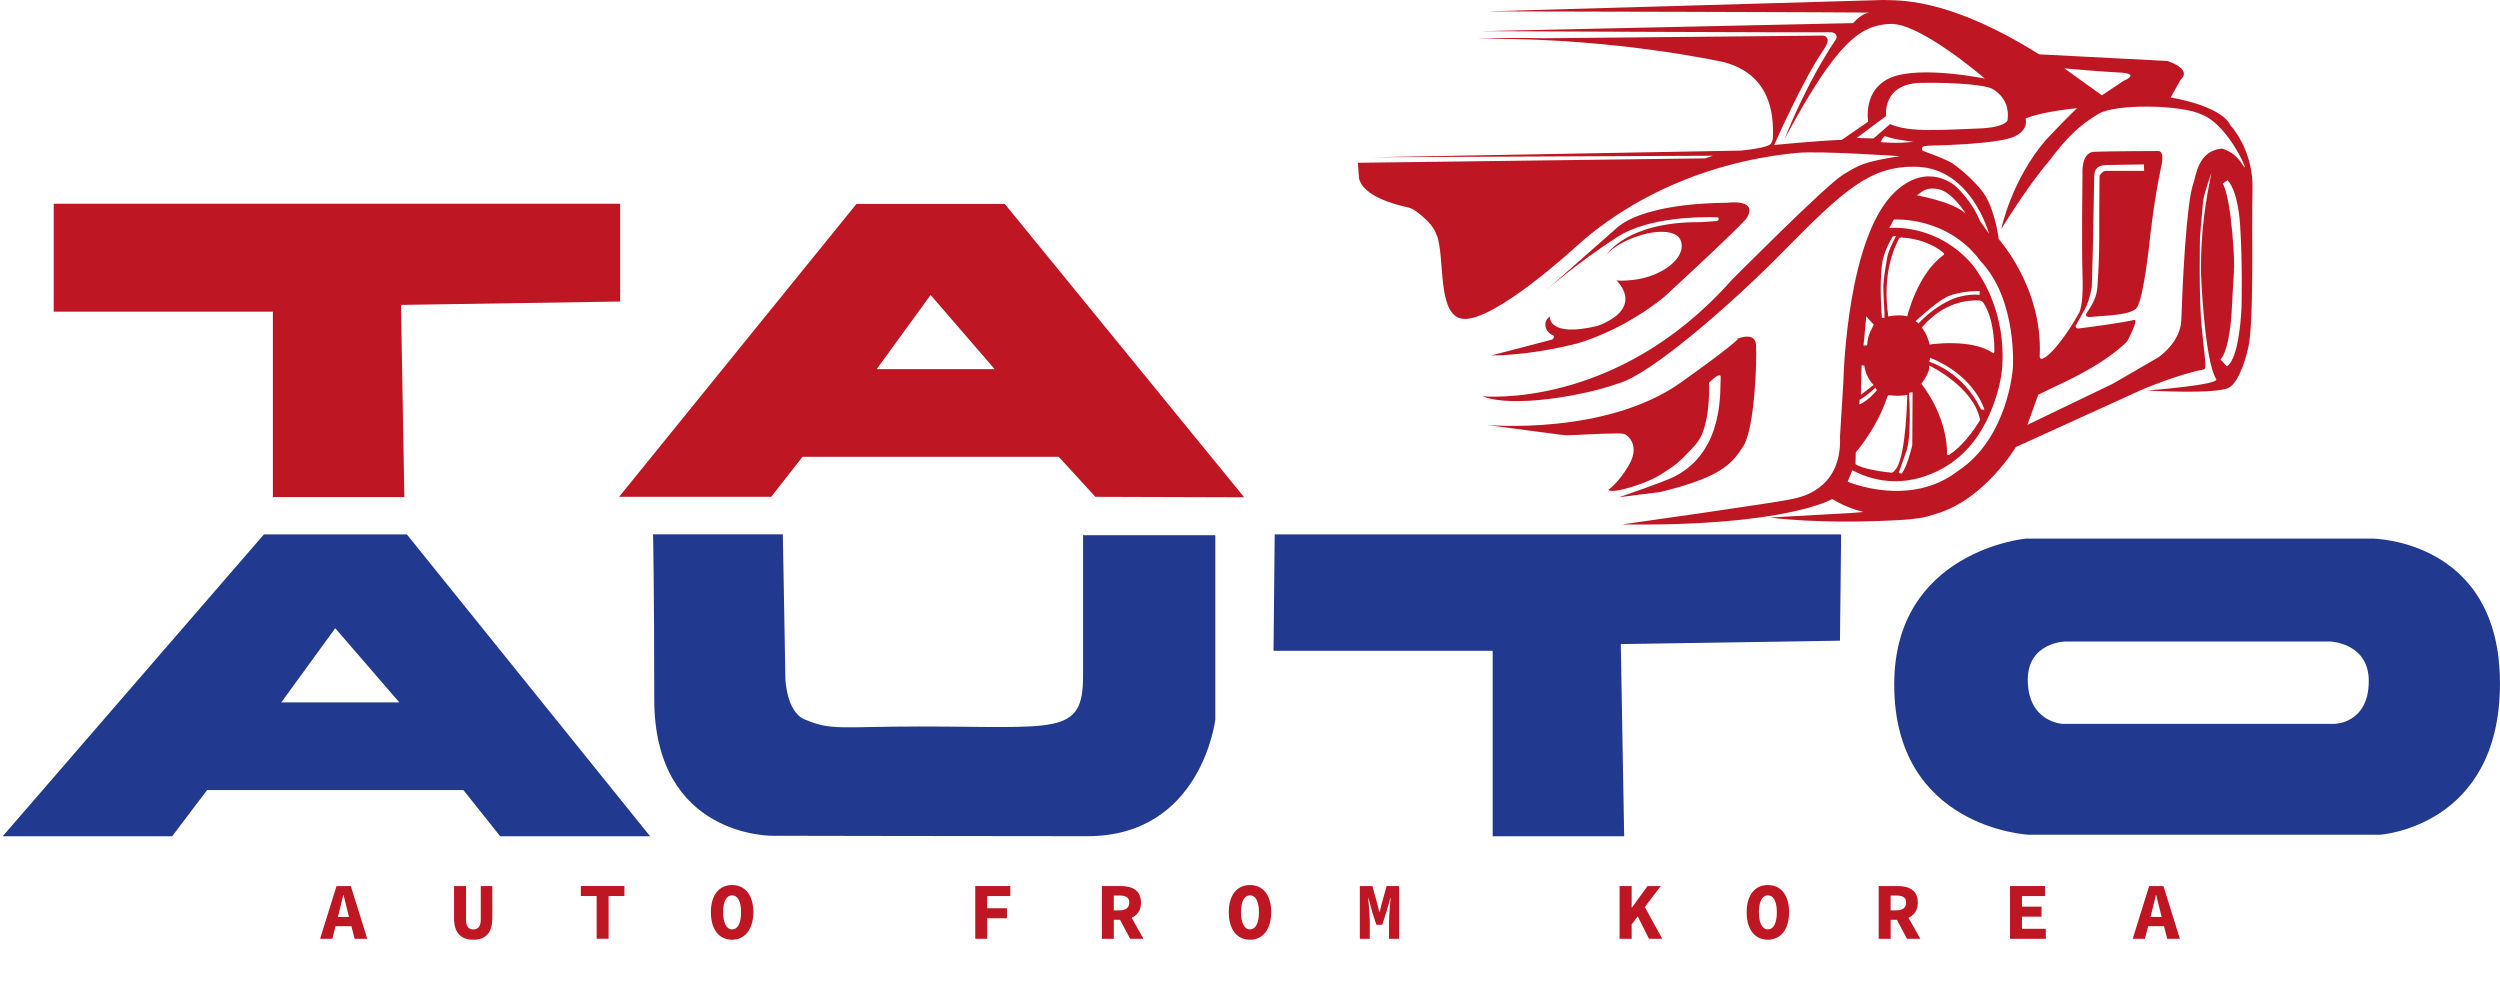 <?xml version="1.0" encoding="UTF-8"?> <svg xmlns="http://www.w3.org/2000/svg" id="_Слой_1" data-name="Слой 1" viewBox="0 0 741.47 294.04"><defs><style> .cls-1 { fill: #be1622; } .cls-2 { fill: #213a8f; } </style></defs><polygon class="cls-1" points="15.93 60.43 183.93 60.43 183.93 89.43 118.93 90.43 119.93 147.43 80.93 147.43 80.93 92.43 15.93 92.43 15.93 60.43"></polygon><polygon class="cls-2" points="378.06 158.49 546.06 158.49 545.71 190.02 480.71 191.02 481.71 248.02 442.71 248.02 442.71 193.02 377.71 193.02 378.06 158.49"></polygon><path class="cls-1" d="M298.01,60.49h-44l-70.39,86.86h45.1l9.29-11.86h76l10.87,11.86,44.13,.14-71-87Zm-38,49l16-22,19,22h-35Z"></path><path class="cls-2" d="M120.64,158.49h-42.36L.8,248.02H51.06l10.37-13.7h76l10.92,13.7h44.46l-72.16-89.54Zm-37.21,49.83l16-22,19,22h-35Z"></path><path class="cls-2" d="M321.23,158.74h39.22v54.62s-4.01,34.65-37.99,34.65c-29.04,0-93.41-.13-93.41-.13,0,0-35.01,.5-35.01-40.54,0-33.37-.35-48.87-.35-48.87h38.49l.76,42.86s.28,9.74,5.66,12.02c8.09,3.44,10.81,2.12,33.95,2.12,41,0,48.67,2.8,48.67-14.97v-41.77Z"></path><path class="cls-2" d="M703.56,159.75h-102.75s-39.01,3.63-39.01,43.27c0,42.73,39.96,44.56,39.96,44.56h103.98s35.72-2.13,35.72-44.92-37.9-42.92-37.9-42.92Zm-11.08,54.94h-80.81s-10.26-.54-10.26-13.09c0-11.01,10.96-11.32,10.96-11.32h78.9s11.28,.46,11.28,11.67c0,12.64-10.08,12.73-10.08,12.73h0Z"></path><g><g><path class="cls-1" d="M458.17,86.44c-.08,.07-.13,.11-.13,.11l.13-.11Z"></path><path class="cls-1" d="M460.22,100.74l-17.86,4.67s10.49,.24,25.52-3.57c14.97-4.5,25.77-13.84,25.77-13.84,0,0,20.35-18.69,24.29-23.15,3.84-6.02-5.6-4.72-5.6-4.72-19.21,.15-28.66,4.1-32.08,6.88-.12,.1-.25,.16-.37,.26l-21.72,19.16c1.14-1,10.09-8.78,21.52-16.15,9.18-5.92,24.52-5.99,29.54-5.85,.8,.02,.64,1.14-.31,1.14l-4.53,.32c-21.74-.21-27.86,9.55-27.86,9.55,4.36-4.88,16.72-8.82,21-5.43,1.79,1.42,2.51,5.95-3.84,9.88-6.57,4.06-14.27,3.29-14.27,3.29,0,0,8.74,7.93-5.49,13.45-14.95,3.62-14.27-2.74-14.27-2.74-2.5,1.73-1.09,4.81,.91,5.54,.57,.21,.25,1.16-.34,1.31Z"></path><path class="cls-1" d="M496.89,141.22c-3.24,1.69-16.73,6.25-16.73,6.25l12.35-1.56c17.67-4.38,21.11-8.13,24.55-13.6,3.4-5.4,4.06-25.64,3.75-30.02-.24-3.31-3.58-2.52-5.22-1.93-.06,.31-2.68,2.83-16.99,13.03-22.27,15.88-57.53,12.66-57.53,12.66l21.7,2.87c1.25,.17,2.52,.21,3.78,.14,4.18-.24,14-.75,15.17-.36,.94,.31,4.85,3.28,1.41,9.22-3.09,5.33-6.1,7.35-6.1,7.35,0,0,.28,1.21,7.19-.94,7.04-2.19,9.22-4.22,11.88-5.94,1.89-1.22,4.97-4.51,6.59-6.3,.7-.78,1.63-2.2,2.04-3.16,2.62-6.1,2.16-15.4,2.16-15.4,0,0,3.6-3.75,3.44-1.56-.24,3.35,1.25,21.58-13.45,29.24Z"></path><path class="cls-1" d="M514.71,100.73s.35-.17,.88-.36c.04-.18-.88,.36-.88,.36Z"></path></g><path class="cls-1" d="M661.5,37.11c-2.95-5.9-17.71-8.2-17.71-8.2l2.95-5.25c3.61-3.28-3.94-5.58-3.94-5.58l-38.04-1.97C576.86-1.38,562.18,.27,558.7,0c-.05,0-.1,0-.16,0l-117.31,3.37s115.58,.23,113.19,.4c-2.39,.17-4.79,3.08-4.79,3.08l-110.42,2.39s99.8,.44,103.38,.33c1.46-.05,1.96,.54,2.1,1.1,.09,.36,0,.74-.21,1.04-9.17,13.67-15.18,29.49-15.18,29.49,15.42-28.8,22.48-33.77,31.37-34.11,8.89-.34,28,16.22,28,16.22,0,0-18.87-3.9-27.73-.35-8.61,3.53-6.86,13.13-6.86,13.13l-7.84,5.39c-6.11,.18-20.03,1.51-20.03,1.51,0,0,8.42-19.17,14.44-27.91,.81-1.17,1.22-2.04,1.39-2.69,.25-.93-.49-1.84-1.46-1.83l-82.73,.79c-6.26-.16-12.96-.13-20.03,.19l3.59-.03c38.24-.14,69.87,6.92,69.87,6.92,14.03,3.74,14.74,15.71,14.55,22.14-.05,1.48-.64,2.24-1.1,2.46-2.34,1.12-8.53,1.64-8.53,1.64l-109.21,1.97,101.05-.45-2.33,.78-102.98,1.31,.33,4.59c1.15,5.29,10.63,7.79,14.14,8.54,.94,.2,1.85,.57,2.62,1.14,6.1,4.49,5.81,6.65,6.28,7.12,2.57,6.37-.06,24.04,7.77,24.89,9.17,.99,33.13-21.03,33.13-21.03,15.54-14.31,38.68-25.59,66-28.18,6.86-.65,30.45,.97,30.45,.97-10.93,1.7-12.41,2.76-17.06,5.67-5.11,3.2-32.8,31.07-32.8,31.07-34.17,38.59-73.92,34.46-73.92,34.46,8.8,3.59,30.44-.15,40.69-3.93,9.14-2.69,32.24-22.44,48.36-38.83,18.32-18.63,26.08-25.6,39.55-25.31,16.42,.35,21.65,19.88,21.65,19.88l-2.69-3.77c-2.37-5.92-7.05-10.18-7.05-10.18,0,0-8.14-7.78-18.05,1.44-14.05,13.08-15.31,52.96-15.42,56.55,0,.17-.99,15.93-.99,16.1,.69,16.3-12.84,18.17-13.93,18.47-3.61,.98-50.67,7.6-50.67,7.6,48.54,.66,62.31-7.54,62.31-7.54,2.92,1.82,6.08,3.05,9.23,3.85-.63,.04-3.87,.37-4.25,.34l-23.53,1.3s14.81,2.14,39.06,.72c0,0,4.54-.21,7.65-1.01,2.24-.65,3-.93,3-.93,14.1-4.26,23.29-19.68,23.29-19.68l37.46-17.05s10.71-4.55,18.27-5.96c.96-.18,.31-3.1-.62-12.54-.9-9.11-.5-26.93-.5-26.93l.93-10.55c.25-2.13,2.48-8.37,2.48-8.37l-.38,1.89c-.85,4.45-2.96,14.59-2.72,28.35,0,0,1,25.5,4.5,31.01,1.09,1.72-20.44,3.39-20.44,3.39,0,0,20.06,1.18,24.09-.79,3.6-1.76,5.7-11.31,5.7-11.31,1.97-6.89,1.08-35.75,1.41-47.55,.33-11.81-6.56-19.02-6.56-19.02Zm-32.82-15.6c6.43,.33,1.15,2.47,1.15,2.47l-6.43,4.29-11.12-7.99s9.97,.91,16.4,1.24Zm-70.87,20.65s.85-1.98,1.3-1.79c2.22,.97,8.39,1.68,8.39,1.68-4.87,.6-9.69,.11-9.69,.11Zm2.75-5.35l-4.9,4.26-5-.16,8.75-6.5s-1.34-9.66,10.46-9.84c11.79-.17,19.11,.83,20.82,1.68,1.71,.85,5.58,3.72,4.7,9.48,0,0-.62,2.13-8.86,2.39-9.74,.31-20.2,1.33-25.96-1.33Zm14.11,19.25c4.31,.66,8.32,7.26,8.32,7.26-4.08-3.63-14.48-5.37-14.48-5.37,2.04-1.59,3.08-2.37,6.16-1.9Zm-16.41,21.72s.55-3.58,3.16-7.7l.92-.06s-2.21,3.94-2.63,6.39c-.38,2.22-.98,5.52-1.14,8.19-.04,2.23,.43,8.58,.36,9.65l-.78,.02s-.88-9.67,.11-16.49Zm11.59,36.01s2.77-3.44,2.29-5.41c0,0,13.18,6.2,15.14,16.16,0,0-4.02,7.07-9.25,10.4-.24,.15-.56-.02-.56-.3,.04-2.44-.38-11.36-7.63-20.84Zm2.34-6.48l.3-1.19c13.24,5.33,16.09,15.4,16.09,15.4l-1.02-.06c-5.53-11.46-15.37-14.15-15.37-14.15Zm.1-5.14c-.69-3.16-2.31-5.03-2.31-5.03,6.88-8.01,14.17-8.08,16.85-8.05,.61,0,1.18,.31,1.5,.82,3.12,4.9,3.21,12.42,3.16,14.53,0,.24-.27,.37-.46,.24-6.31-4.39-18.74-2.5-18.74-2.5Zm14.82-14.72c-3.85-.4-7.61,1.08-7.61,1.08-6.63,2.75-10.46,7.41-10.46,7.41l-.89-.69s5.54-5.2,8.89-7.01c3.78-2.04,10.11-1.92,10.11-1.92l-.03,1.13Zm-10.66-11.83c-7.78,5.55-10.79,18.19-10.79,18.19-2.6-.66-5.61,.06-5.61,.06-1.88-12.79,1.76-20.27,3.14-23.07,0,0,.09-.4,.87-.35,7.31,.49,11.33,3.62,12.43,4.62,.17,.15,.15,.42-.04,.55Zm-10.28,40.88l1.08-.18-.09,15.68s-1.47,6.43-3.16,8.49l-.88-.27s1.04-2.73,2.36-6.64c1.35-3.99,.89-14.81,.69-17.08Zm-12.65-22.73s1.17,1.49,2.18,2.45c-.1,.8-1.86,2.78-1.91,6.19l-1.1,.1,.83-8.74Zm-1.39,14.61l.81,.03c.39,3.54,2.75,5.77,2.75,5.77l-3.78,2.9,.21-8.69Zm-.58,10.19c2.27-1.28,4.64-3.56,4.64-3.56l.49,.69c-2.96,3.56-5.24,4.25-5.24,4.25l.1-1.38Zm-1.16,15.62s6.3-7.14,9.4-16.61c.09-.26,.35-.43,.62-.38,1.1,.18,3.33,.35,5.26-.11,0,0-.28,17.43-3.21,21.82-.21,.31-.55,.7-.81,.97-.2,.22-.5,.33-.79,.3-2.72-.29-8.51-1.08-10.54-2.54l.07-3.45Zm46.59-24.91s-1.38,20.64-16.3,30.42c-14.32,11.06-32.69,3.16-32.69,3.16l1.37-3.4c16.8,8.85,30.64-3.12,30.64-3.12,11.29-8.63,13.52-24.87,13.52-24.87,0,0,3.3-17.34-8.43-32.86-10.71-12.58-24.76-11-24.76-11l1.36-2.49s15.84-1.18,25.84,12.46c10.88,11.56,9.46,31.69,9.46,31.69Zm67.84-18.26s-.52,15.34-4.38,17.64l-1.88-2.09s2.82-1.98,3.44-16.28c.32-7.33,.7-9.9,.52-10.44,.46,.43-.59-21.06-3.29-25.39l1.41-1.02s3.03,2.4,3.76,13.47c.73,11.07,.42,24.11,.42,24.11Zm.37-42.05c-2.54-4.26-6.25-4.89-6.25-4.89-7.13,.63-7.62,8.22-8.4,10.27-2.11,5.56-3.27,30.64-3.59,40.51-.19,6.1-5.56,10.19-6.54,10.93-.1,.08-.21,.14-.31,.21l-13.43,7.79-25.39,12.23,3.25-8.98,7.43-3.56c14.17-6.7,18.97-12.31,18.97-12.31,0,0,3.64-6.74,1.94-6.27-2.45,.67-13.22,2.17-16.48,2.52-.41,.05-.81-.29-.79-.82l2.79-4.95c.58-1.02,1.52-3.57,2.01-6.46l.31-11.22s.4-19.05,.4-21.36,.92-2.8,.92-2.8c0,0,.57-.87,2.99-.87l10.84-.18,.06,1.91h-11.34c-.84,0-1.79,1.12-1.88,1.49l-.03,2.3c0,.06,0,.3,0,.36l-.06,8.36v8.06s0,6.59-.54,13.84c-.33,4.44-2.91,6.96-3.34,8.08-.25,.66,.56,.94,1.13,.87,3.97-.48,12.51-.4,14.02-2.94,2.01-3.4,3.72-19.9,3.72-19.9,0,0,1.13-11.09,3.33-21.52,1.32-5.42-1.01-4.88-1.01-4.88,0,0-13.8,.04-18.78,.22-4,.14-3.5,6.59-3.5,6.59,0,0-.27,21.21,0,29.59,.25,7.62-.38,9.4-.59,10.44-.02,.05-.26,.85-.28,.89-.4,.75-.87,1.59-1.88,3.26-1.69,2.79-4.33,6.51-6.47,8.62-3.92,3.87-3.46,.97-3.46,.97,.88-20.1-12.15-34.43-12.15-34.43,0,0-.97-8.07-4.15-13.15-1.83-2.93-6.71-7.4-9.43-9.22-1.87-1.25-6.02-2.77-8.71-3.74-.71-.26-.64-1.29,.1-1.44,1.22-.26,2.76-.23,4.42-.28,8.05-.24,18.83-.95,22.39-2.61,4.49-2.09,3.32-5.33,3.32-5.33,4.86-2.13,15.27-3.08,15.27-3.08,0,0-3.07,2.85-9.27,9.45-10.27,12-13.2,26.41-13.2,26.41,0,0,7.65-12.64,14.31-20.33,5.22-7.01,8.95-10.51,14.59-13.89,4.98-2.99,24.64-2.72,30.62,.27,8.45,3.36,14.72,19.28,12.14,14.95Z"></path></g><g><path class="cls-1" d="M99.81,262.79h4.24l4.87,15.64h-3.75l-2.02-7.92c-.4-1.56-.87-3.39-1.25-5.04h-.1c-.38,1.65-.82,3.48-1.21,5.04l-2.03,7.92h-3.62l4.87-15.64Zm-1.65,9.16h7.48v2.76h-7.48v-2.76Z"></path><path class="cls-1" d="M134.67,272.41v-9.62h3.55v9.98c0,1.87,.69,2.89,2.16,2.89s2.21-1.02,2.21-2.89v-9.98h3.42v9.62c0,4.06-1.83,6.31-5.63,6.31s-5.71-2.25-5.71-6.31Z"></path><path class="cls-1" d="M176.96,265.75h-4.69v-2.97h12.92v2.97h-4.69v12.67h-3.54v-12.67Z"></path><path class="cls-1" d="M210.84,270.53c0-5.23,2.57-8.04,6.29-8.04s6.29,2.81,6.29,8.04-2.57,8.18-6.29,8.18-6.29-2.83-6.29-8.18Zm8.95,0c0-3.25-1.03-4.98-2.66-4.98s-2.66,1.73-2.66,4.98,1.03,5.12,2.66,5.12,2.66-1.75,2.66-5.12Z"></path><path class="cls-1" d="M289.25,262.79h10.4v2.97h-6.86v3.62h5.86v2.97h-5.86v6.08h-3.54v-15.64Z"></path><path class="cls-1" d="M326.8,262.79h5.56c3.31,0,6.04,1.15,6.04,4.87s-2.73,5.14-6.04,5.14h-2.01v5.63h-3.55v-15.64Zm5.27,7.21c1.86,0,2.86-.8,2.86-2.33s-1-2.06-2.86-2.06h-1.73v4.4h1.73Zm2.09-.39l4.99,8.83h-3.96l-3.48-6.56,2.45-2.27Z"></path><path class="cls-1" d="M364.44,270.53c0-5.23,2.57-8.04,6.29-8.04s6.29,2.81,6.29,8.04-2.57,8.18-6.29,8.18-6.29-2.83-6.29-8.18Zm8.95,0c0-3.25-1.03-4.98-2.66-4.98s-2.66,1.73-2.66,4.98,1.03,5.12,2.66,5.12,2.66-1.75,2.66-5.12Z"></path><path class="cls-1" d="M403.32,262.79h3.71l1.53,5.54,.53,2.16h.1l.52-2.16,1.54-5.54h3.71v15.64h-2.99v-4.84c0-1.76,.31-5.58,.47-7.27h-.07l-1.2,4.2-1.22,3.77h-1.72l-1.24-3.77-1.12-4.2h-.08c.18,1.69,.47,5.5,.47,7.27v4.84h-2.95v-15.64Z"></path><path class="cls-1" d="M480.35,262.79h3.58v6.38h.09l4.61-6.38h3.93l-8.63,11.37v4.27h-3.58v-15.64Zm5.09,8.38l2.07-2.76,5.49,10.02h-3.93l-3.64-7.26Z"></path><path class="cls-1" d="M518.04,270.53c0-5.23,2.57-8.04,6.29-8.04s6.29,2.81,6.29,8.04-2.57,8.18-6.29,8.18-6.29-2.83-6.29-8.18Zm8.95,0c0-3.25-1.03-4.98-2.66-4.98s-2.66,1.73-2.66,4.98,1.03,5.12,2.66,5.12,2.66-1.75,2.66-5.12Z"></path><path class="cls-1" d="M557.2,262.79h5.56c3.31,0,6.04,1.15,6.04,4.87s-2.73,5.14-6.04,5.14h-2.01v5.63h-3.55v-15.64Zm5.27,7.21c1.86,0,2.86-.8,2.86-2.33s-1-2.06-2.86-2.06h-1.73v4.4h1.73Zm2.09-.39l4.99,8.83h-3.96l-3.48-6.56,2.45-2.27Z"></path><path class="cls-1" d="M596.15,262.79h10.37v2.97h-6.83v3.14h5.8v2.97h-5.8v3.6h7.07v2.97h-10.61v-15.64Z"></path><path class="cls-1" d="M637.41,262.79h4.24l4.87,15.64h-3.75l-2.02-7.92c-.4-1.56-.87-3.39-1.25-5.04h-.1c-.38,1.65-.82,3.48-1.21,5.04l-2.03,7.92h-3.62l4.87-15.64Zm-1.65,9.16h7.48v2.76h-7.48v-2.76Z"></path></g></svg> 